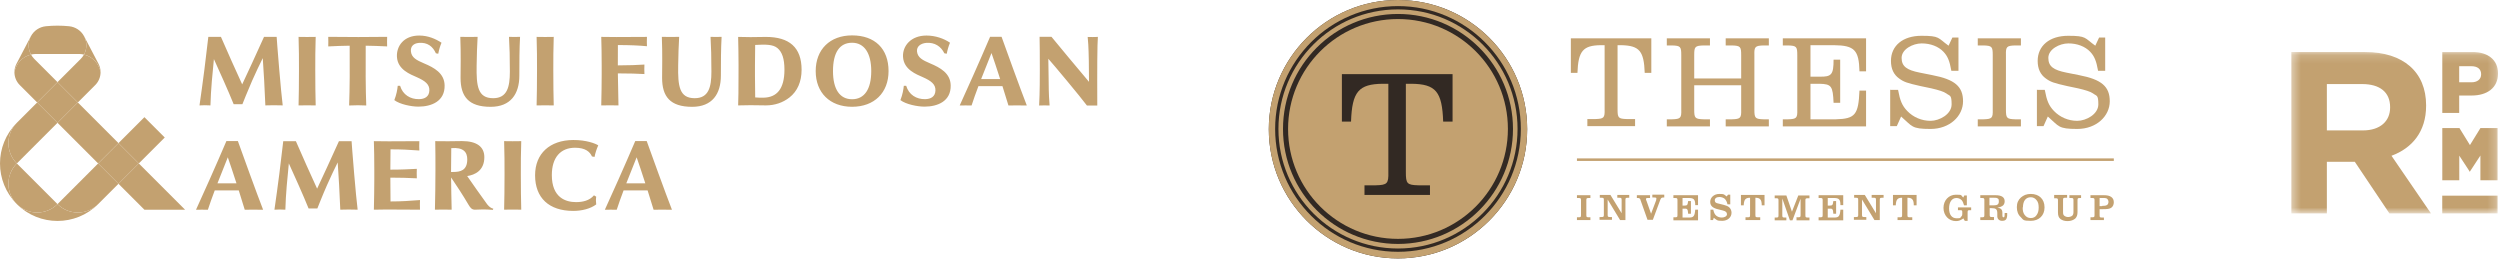 <svg xmlns="http://www.w3.org/2000/svg" width="295" height="31" viewBox="0 0 295 31" fill="none"><mask id="mask0_119_1686" style="mask-type:luminance" maskUnits="userSpaceOnUse" x="270" y="6" width="25" height="20"><path d="M294.767 6.139H270.375V25.183H294.767V6.139Z" fill="white"></path></mask><g mask="url(#mask0_119_1686)"><path d="M294.716 23.087H288.185V25.183H294.716V23.087ZM282.033 12.694C282.033 14.3 280.862 15.389 278.819 15.389H274.57V9.92H278.738C280.78 9.92 282.034 10.844 282.034 12.641L282.033 12.694ZM286.855 25.183L282.195 18.381C284.621 17.483 286.281 15.551 286.281 12.478V12.423C286.281 8.505 283.586 6.139 279.09 6.139H270.375V25.181H274.57V19.089H277.866L281.951 25.183H286.855ZM292.773 8.777C292.773 9.341 292.341 9.711 291.633 9.711H290.184V7.813H291.622C292.343 7.813 292.773 8.142 292.773 8.757V8.777ZM294.766 8.685V8.664C294.766 7.074 293.595 6.14 291.776 6.14H288.191V13.324H290.184V11.271H291.673C293.461 11.271 294.766 10.378 294.766 8.685ZM294.716 21.273V15.115H292.69L291.454 17.119L290.217 15.115H288.191V21.273H290.194V18.366L291.298 20.052L291.431 20.274L291.575 20.052L292.688 18.351V21.273H294.716Z" fill="#C3A170"></path></g><path d="M164.963 0C156.576 0 149.717 6.829 149.717 15.246C149.717 23.663 156.546 30.492 164.963 30.492C173.38 30.492 180.209 23.663 180.209 15.246C180.209 6.829 173.38 0 164.963 0Z" fill="#322923"></path><path d="M249.431 18.691H186.08V18.99H249.431V18.691Z" fill="#C3A170"></path><path d="M185.361 4.523H194.856V8.597H194.077C193.987 6.021 193.448 5.392 191.351 5.332H190.872V12.91C190.872 13.898 190.962 14.018 191.951 14.048H192.939V14.887H187.308V14.048H188.266C189.255 14.018 189.375 13.898 189.345 12.91V5.332H188.865C186.799 5.362 186.229 6.021 186.14 8.597H185.361V4.523Z" fill="#C3A170"></path><path d="M196.683 14.078H197.312C198.301 14.048 198.42 13.928 198.39 12.94V6.5C198.39 5.511 198.301 5.392 197.312 5.362H196.683V4.523H201.775V5.362H201.026C200.008 5.392 199.918 5.511 199.918 6.5V9.256H205.459V6.5C205.459 5.511 205.369 5.392 204.381 5.362H203.632V4.523H208.724V5.362H208.095C207.107 5.392 206.987 5.511 207.017 6.5V12.94C207.017 13.928 207.107 14.048 208.095 14.078H208.724V14.917H203.632V14.078H204.381C205.369 14.048 205.489 13.928 205.459 12.94V10.064H199.918V12.94C199.918 13.928 200.008 14.048 201.026 14.078H201.775V14.917H196.683V14.078Z" fill="#C3A170"></path><path d="M210.372 14.078H211.001C211.989 14.048 212.109 13.928 212.079 12.94V6.5C212.079 5.511 211.989 5.392 211.001 5.362H210.372V4.523H220.196V8.417H219.417C219.357 5.901 218.818 5.362 216.422 5.332H213.636V9.046H214.715C216.123 9.076 216.362 8.806 216.362 7.039H217.141V12.131H216.362C216.272 10.154 216.123 9.914 214.685 9.885H213.636V14.078H216.632C218.908 14.018 219.298 13.539 219.417 10.693H220.196V14.917H210.372V14.078Z" fill="#C3A170"></path><path d="M223.102 10.604H223.971C224.21 11.892 224.45 12.461 225.049 13.09C225.768 13.839 226.756 14.258 227.805 14.258C228.853 14.258 230.291 13.479 230.291 12.311C230.291 11.143 230.081 11.352 229.662 11.023C229.362 10.813 228.793 10.634 227.894 10.424L226.606 10.154C225.019 9.795 224.659 9.675 224.09 9.256C223.461 8.806 223.132 8.118 223.132 7.189C223.132 5.392 224.54 4.224 226.726 4.224C228.913 4.224 228.643 4.463 229.931 5.392L230.38 4.433H231.099V8.357H230.261C230.051 7.159 229.811 6.62 229.332 6.111C228.733 5.482 227.805 5.122 226.756 5.122C225.708 5.122 224.39 5.811 224.39 6.83C224.39 7.848 225.019 8.267 226.517 8.567L228.014 8.866C230.68 9.376 231.639 10.214 231.639 11.951C231.639 13.689 230.081 15.216 227.805 15.216C225.528 15.216 225.678 14.917 224.33 13.749L223.821 14.887H223.042V10.574L223.102 10.604Z" fill="#C3A170"></path><path d="M233.376 14.078H234.065C235.053 14.048 235.173 13.928 235.143 12.94V6.5C235.143 5.511 235.053 5.392 234.065 5.362H233.376V4.523H238.468V5.362H237.779C236.791 5.392 236.671 5.511 236.701 6.5V12.94C236.701 13.928 236.791 14.048 237.779 14.078H238.468V14.917H233.376V14.078Z" fill="#C3A170"></path><path d="M240.415 10.604H241.284C241.523 11.892 241.763 12.461 242.362 13.09C243.081 13.839 244.069 14.258 245.117 14.258C246.166 14.258 247.604 13.479 247.604 12.311C247.604 11.143 247.394 11.352 246.975 11.023C246.675 10.813 246.106 10.634 245.207 10.424L243.919 10.154C242.332 9.795 241.972 9.675 241.403 9.256C240.774 8.806 240.445 8.118 240.445 7.189C240.445 5.392 241.853 4.224 244.039 4.224C246.226 4.224 245.956 4.463 247.244 5.392L247.693 4.433H248.412V8.357H247.574C247.364 7.159 247.124 6.62 246.645 6.111C246.046 5.482 245.117 5.122 244.069 5.122C243.021 5.122 241.703 5.811 241.703 6.83C241.703 7.848 242.332 8.267 243.83 8.567L245.327 8.866C247.993 9.376 248.952 10.214 248.952 11.951C248.952 13.689 247.394 15.216 245.117 15.216C242.841 15.216 242.991 14.917 241.643 13.749L241.134 14.887H240.355V10.574L240.415 10.604Z" fill="#C3A170"></path><path d="M186.08 25.64H186.26C186.529 25.64 186.559 25.61 186.559 25.37V23.633C186.559 23.394 186.529 23.364 186.26 23.364H186.08V23.034H187.668V23.364H187.488C187.218 23.364 187.188 23.394 187.188 23.633V25.37C187.188 25.61 187.218 25.64 187.488 25.64H187.668V25.97H186.08V25.64Z" fill="#C3A170"></path><path d="M191.172 25.97L189.704 23.544V25.341C189.704 25.58 189.734 25.61 190.004 25.61H190.213V25.94H188.746V25.61H188.955C189.225 25.61 189.255 25.58 189.255 25.341V23.604C189.255 23.364 189.225 23.334 188.955 23.334H188.776V23.004H190.034L191.352 25.161V23.604C191.352 23.364 191.322 23.334 191.052 23.334H190.842V23.004H192.25V23.334H192.1C191.831 23.334 191.801 23.364 191.801 23.604V25.97H191.172Z" fill="#C3A170"></path><path d="M193.598 23.633C193.538 23.423 193.448 23.363 193.269 23.363H193.149V23.034H194.706V23.363H194.467C194.287 23.363 194.227 23.393 194.227 23.483C194.227 23.573 194.227 23.603 194.287 23.693L194.826 25.221L195.425 23.633C195.425 23.573 195.455 23.483 195.455 23.423C195.455 23.334 195.395 23.304 195.186 23.304H194.976V22.974H196.384V23.304H196.294C196.054 23.304 195.994 23.363 195.905 23.603L195.036 25.939H194.407L193.568 23.573L193.598 23.633Z" fill="#C3A170"></path><path d="M197.462 25.64H197.642C197.911 25.64 197.941 25.61 197.941 25.37V23.633C197.941 23.394 197.911 23.364 197.642 23.364H197.462V23.034H200.367V24.202H200.038C200.038 23.513 199.858 23.364 199.259 23.364H198.54V24.262H198.72C199.109 24.262 199.139 24.202 199.199 23.723H199.529V25.221H199.199C199.169 24.682 199.109 24.592 198.72 24.622H198.54V25.67H199.319C199.828 25.67 199.978 25.52 200.038 24.741H200.367V26H197.462V25.67V25.64Z" fill="#C3A170"></path><path d="M201.835 24.741H202.165C202.254 25.101 202.314 25.251 202.494 25.43C202.674 25.58 202.883 25.67 203.183 25.67C203.483 25.67 203.782 25.52 203.782 25.28C203.782 25.041 203.632 24.921 203.273 24.831L202.794 24.711C202.105 24.562 201.805 24.292 201.805 23.813C201.805 23.334 202.225 22.884 202.883 22.884C203.542 22.884 203.393 22.944 203.752 23.184L203.902 22.974H204.171V24.112H203.842C203.782 23.813 203.662 23.603 203.513 23.453C203.363 23.334 203.123 23.244 202.913 23.244C202.554 23.244 202.344 23.393 202.344 23.633C202.344 23.873 202.464 23.963 202.794 24.023L203.393 24.172C203.632 24.232 203.872 24.322 204.022 24.442C204.201 24.592 204.321 24.831 204.321 25.101C204.321 25.64 203.872 26.059 203.213 26.059C202.554 26.059 202.614 25.969 202.225 25.7L202.135 25.969H201.835V24.741Z" fill="#C3A170"></path><path d="M206.508 23.334C205.969 23.334 205.789 23.544 205.759 24.233H205.43V23.004H208.215V24.233H207.886C207.886 23.544 207.676 23.334 207.137 23.334V25.371C207.137 25.61 207.167 25.64 207.437 25.64H207.706V25.97H205.969V25.64H206.208C206.478 25.64 206.508 25.61 206.508 25.371V23.334Z" fill="#C3A170"></path><path d="M211.959 25.64H212.169C212.438 25.64 212.468 25.61 212.468 25.37V23.453L211.51 25.999H211.21L210.312 23.423V25.4C210.312 25.64 210.342 25.67 210.611 25.67H210.791V25.999H209.413V25.67H209.563C209.832 25.67 209.862 25.64 209.862 25.4V23.663C209.862 23.423 209.832 23.393 209.563 23.393H209.413V23.064H210.791L211.45 24.981L212.199 23.064H213.517V23.393H213.337C213.067 23.393 213.037 23.423 213.037 23.663V25.4C213.037 25.64 213.067 25.67 213.337 25.67H213.517V25.999H211.989V25.67L211.959 25.64Z" fill="#C3A170"></path><path d="M214.595 25.64H214.775C215.045 25.64 215.074 25.61 215.074 25.37V23.633C215.074 23.394 215.045 23.364 214.775 23.364H214.595V23.034H217.501V24.202H217.171C217.171 23.513 216.991 23.364 216.392 23.364H215.674V24.262H215.853C216.243 24.262 216.273 24.202 216.332 23.723H216.662V25.221H216.332C216.303 24.682 216.243 24.592 215.853 24.622H215.674V25.67H216.452C216.961 25.67 217.111 25.52 217.171 24.741H217.501V26H214.595V25.67V25.64Z" fill="#C3A170"></path><path d="M221.185 25.97L219.717 23.544V25.341C219.717 25.58 219.747 25.61 220.017 25.61H220.226V25.94H218.759V25.61H218.968C219.238 25.61 219.268 25.58 219.268 25.341V23.604C219.268 23.364 219.238 23.334 218.968 23.334H218.789V23.004H220.047L221.365 25.161V23.604C221.365 23.364 221.335 23.334 221.065 23.334H220.856V23.004H222.263V23.334H222.114C221.844 23.334 221.814 23.364 221.814 23.604V25.97H221.185Z" fill="#C3A170"></path><path d="M224.449 23.334C223.91 23.334 223.731 23.544 223.701 24.233H223.371V23.004H226.157V24.233H225.827C225.827 23.544 225.618 23.334 225.078 23.334V25.371C225.078 25.61 225.108 25.64 225.378 25.64H225.648V25.97H223.91V25.64H224.15C224.419 25.64 224.449 25.61 224.449 25.371V23.334Z" fill="#C3A170"></path><path d="M231.698 25.76C231.339 25.999 231.159 26.089 230.8 26.089C229.961 26.089 229.332 25.43 229.332 24.532C229.332 23.633 229.961 22.974 230.8 22.974C231.638 22.974 231.339 23.034 231.668 23.304L231.788 23.064H232.088V24.232H231.758C231.668 23.933 231.608 23.783 231.489 23.633C231.309 23.453 231.099 23.363 230.86 23.363C230.32 23.363 229.991 23.843 229.991 24.592C229.991 25.34 230.32 25.76 230.89 25.76C231.459 25.76 231.279 25.7 231.399 25.58C231.519 25.49 231.549 25.4 231.549 25.221V25.041C231.549 24.801 231.519 24.801 231.219 24.801H231.039V24.472H232.597V24.801H232.417C232.208 24.801 232.178 24.831 232.178 25.071V26.059H231.848L231.698 25.82V25.76Z" fill="#C3A170"></path><path d="M235.263 25.97H233.675V25.64H233.855C234.125 25.64 234.155 25.61 234.155 25.37V23.633C234.155 23.394 234.125 23.364 233.855 23.364H233.675V23.034H235.443C235.832 23.034 236.101 23.094 236.281 23.214C236.461 23.334 236.551 23.513 236.551 23.753C236.551 23.993 236.461 24.202 236.251 24.322C236.101 24.412 235.982 24.442 235.682 24.502C236.131 24.562 236.281 24.741 236.281 25.131V25.401C236.281 25.61 236.341 25.64 236.431 25.64C236.521 25.64 236.551 25.58 236.551 25.131H236.85C236.85 25.43 236.85 25.52 236.82 25.64C236.76 25.94 236.581 26.059 236.251 26.059C235.922 26.059 235.682 25.85 235.682 25.52V25.161C235.682 24.682 235.502 24.562 234.993 24.562H234.784V25.341C234.784 25.58 234.814 25.61 235.083 25.61H235.293V25.94L235.263 25.97ZM235.263 24.232C235.682 24.232 235.862 24.113 235.862 23.783C235.862 23.453 235.802 23.453 235.682 23.394C235.592 23.334 235.472 23.334 235.263 23.334H234.754V24.232H235.263Z" fill="#C3A170"></path><path d="M241.253 24.502C241.253 25.43 240.594 26.059 239.636 26.059C238.677 26.059 238.767 25.939 238.468 25.64C238.138 25.34 237.988 24.951 237.988 24.442C237.988 23.933 238.168 23.573 238.468 23.304C238.767 23.034 239.156 22.884 239.636 22.884C240.624 22.884 241.253 23.513 241.253 24.442V24.502ZM238.677 24.472C238.677 24.891 238.737 25.131 238.917 25.37C239.097 25.61 239.336 25.73 239.636 25.73C239.935 25.73 240.175 25.61 240.325 25.37C240.474 25.161 240.564 24.891 240.564 24.502C240.564 24.112 240.504 23.843 240.325 23.633C240.145 23.393 239.905 23.274 239.636 23.274C239.037 23.274 238.707 23.723 238.707 24.472H238.677Z" fill="#C3A170"></path><path d="M242.392 23.004H243.919V23.334H243.739C243.47 23.334 243.44 23.364 243.44 23.604V25.011C243.44 25.251 243.47 25.371 243.59 25.46C243.71 25.55 243.859 25.61 244.039 25.61C244.219 25.61 244.398 25.55 244.518 25.46C244.608 25.371 244.668 25.251 244.668 25.041V23.633C244.668 23.394 244.638 23.364 244.368 23.364H244.189V23.034H245.567V23.364H245.447C245.177 23.364 245.147 23.394 245.147 23.633V25.041C245.147 25.371 245.057 25.61 244.878 25.79C244.668 25.97 244.339 26.09 243.979 26.09C243.62 26.09 243.35 26 243.14 25.85C242.931 25.67 242.841 25.46 242.841 25.071V23.663C242.841 23.424 242.811 23.394 242.541 23.394H242.392V23.064V23.004Z" fill="#C3A170"></path><path d="M248.262 25.97H246.675V25.64H246.855C247.124 25.64 247.154 25.61 247.154 25.37V23.633C247.154 23.394 247.124 23.364 246.855 23.364H246.675V23.034H248.232C248.652 23.034 248.921 23.094 249.131 23.244C249.341 23.394 249.43 23.603 249.43 23.873C249.43 24.142 249.311 24.412 249.101 24.532C248.891 24.652 248.682 24.682 248.172 24.682H247.753V25.401C247.753 25.64 247.783 25.67 248.053 25.67H248.262V26V25.97ZM248.053 24.292C248.382 24.292 248.532 24.262 248.652 24.172C248.742 24.113 248.801 23.963 248.801 23.813C248.801 23.663 248.712 23.453 248.532 23.394C248.442 23.364 248.322 23.364 248.023 23.364H247.753V24.322H248.053V24.292Z" fill="#C3A170"></path><path d="M164.963 1.648C157.475 1.648 151.394 7.728 151.394 15.216C151.394 22.704 157.475 28.785 164.963 28.785C172.451 28.785 178.532 22.704 178.532 15.216C178.532 7.728 172.451 1.648 164.963 1.648ZM164.963 29.324C157.175 29.324 150.855 23.004 150.855 15.216C150.855 7.428 157.175 1.108 164.963 1.108C172.751 1.108 179.071 7.428 179.071 15.216C179.071 23.004 172.751 29.324 164.963 29.324Z" fill="#C3A170"></path><path d="M171.373 14.348H170.294C170.175 10.813 169.426 9.915 166.55 9.885H165.891V20.308C165.891 21.656 166.011 21.836 167.389 21.866H168.737V23.004H161.009V21.866H162.327C163.705 21.836 163.855 21.656 163.825 20.308V9.885H163.166C160.32 9.915 159.541 10.813 159.422 14.348H158.343V8.746H171.403V14.348H171.373ZM164.963 2.247C157.804 2.247 151.993 8.057 151.993 15.216C151.993 22.375 157.804 28.186 164.963 28.186C172.122 28.186 177.932 22.375 177.932 15.216C177.932 8.057 172.122 2.247 164.963 2.247Z" fill="#C3A170"></path><path d="M164.963 29.713C156.965 29.713 150.466 23.214 150.466 15.216C150.466 7.219 156.965 0.719 164.963 0.719C172.96 0.719 179.46 7.219 179.46 15.216C179.46 23.214 172.96 29.713 164.963 29.713ZM164.963 0C156.576 0 149.717 6.829 149.717 15.246C149.717 23.663 156.546 30.492 164.963 30.492C173.38 30.492 180.209 23.663 180.209 15.246C180.209 6.829 173.38 0 164.963 0Z" fill="#C3A170"></path><path d="M118.185 4.344H116.83C115.619 7.189 113.925 10.971 113.243 12.449C113.633 12.434 114.227 12.44 114.645 12.449C114.863 11.767 115.144 10.987 115.454 10.166H118.289C118.558 11.011 118.812 11.826 118.997 12.449C119.675 12.441 120.148 12.422 121.164 12.449C120.452 10.634 118.591 5.484 118.185 4.344ZM115.774 9.331C116.172 8.306 116.596 7.252 116.996 6.259C117.218 6.887 117.617 8.082 118.02 9.331H115.774ZM100.544 12.6C103.159 12.6 104.849 10.947 104.849 8.388C104.849 5.751 103.24 4.176 100.544 4.176C97.937 4.176 96.252 5.83 96.252 8.388C96.252 10.947 97.937 12.6 100.544 12.6ZM100.544 5.044C101.982 5.044 102.807 6.263 102.807 8.388C102.807 10.53 102.004 11.71 100.544 11.71C99.093 11.71 98.293 10.53 98.293 8.388C98.293 6.2 99.072 5.044 100.544 5.044ZM90.379 4.357C90.109 4.357 88.936 4.38 88.559 4.38C88.15 4.38 87.101 4.354 87.101 4.354C87.124 5.375 87.148 6.636 87.148 7.706L87.144 9.086C87.153 10.646 87.124 11.575 87.101 12.439L87.217 12.436C87.65 12.425 88.251 12.413 88.559 12.413C88.858 12.413 89.456 12.424 89.456 12.424C89.781 12.43 90.118 12.436 90.379 12.436C91.434 12.436 92.386 12.105 93.154 11.505C94.092 10.771 94.588 9.641 94.588 8.235C94.588 5.589 93.132 4.357 90.379 4.357ZM90.094 11.526C89.686 11.533 89.367 11.517 89.114 11.495L89.113 11.496C89.096 10.822 89.087 9.671 89.087 9.029V7.683C89.087 7.033 89.093 5.949 89.11 5.303C90.302 5.238 91.194 5.223 91.736 5.672C92.283 6.124 92.565 6.92 92.565 8.222C92.565 10.498 91.662 11.499 90.094 11.526ZM76.043 8.738C75.216 8.694 74.277 8.66 72.908 8.66C72.921 9.832 72.97 11.962 72.98 12.44C72.049 12.423 71.822 12.424 70.947 12.441C70.976 11.296 70.998 9.771 70.998 8.856V7.706C70.999 6.64 70.977 5.193 70.947 4.352C70.947 4.352 72.362 4.37 72.715 4.37C73.486 4.37 74.789 4.365 76.34 4.353C76.317 4.851 76.329 5.15 76.342 5.455C75.397 5.363 74.294 5.317 72.911 5.317C72.9 5.796 72.903 6.881 72.904 7.715C74.275 7.715 75.178 7.668 76.042 7.618C76.028 7.963 76.024 8.331 76.043 8.738ZM80.025 7.719C79.984 10.15 80.152 11.587 81.975 11.587C83.628 11.587 83.946 10.268 83.946 8.463C83.946 6.763 83.912 5.556 83.843 4.348C84.471 4.365 84.594 4.367 85.149 4.346C85.07 5.744 85.064 7.377 85.064 8.913C85.066 11.094 84.037 12.605 81.673 12.605C79.055 12.605 78.128 11.373 78.128 9.186C78.128 8.174 78.18 6.403 78.097 4.349C78.845 4.362 79.361 4.366 80.141 4.35C80.075 5.461 80.047 6.414 80.025 7.719ZM56.243 7.719C56.202 10.15 56.37 11.587 58.193 11.587C59.846 11.587 60.164 10.268 60.164 8.463C60.164 6.763 60.13 5.556 60.061 4.348C60.689 4.365 60.812 4.367 61.367 4.346C61.288 5.744 61.282 7.377 61.283 8.913C61.284 11.094 60.255 12.605 57.892 12.605C55.274 12.605 54.346 11.373 54.346 9.186C54.346 8.174 54.398 6.403 54.316 4.349C55.063 4.362 55.579 4.366 56.359 4.35C56.292 5.461 56.266 6.414 56.243 7.719ZM123.736 9.109C123.76 10.298 123.725 10.836 123.853 12.449C123.491 12.433 122.995 12.432 122.617 12.451C122.702 10.83 122.699 8.979 122.699 8.266C122.699 6.4 122.692 5.323 122.67 4.34H124.072C124.072 4.34 125.079 5.566 126.133 6.83C127.277 8.203 128.476 9.623 128.503 9.657C128.503 9.657 128.498 8.351 128.48 7.179C128.453 5.518 128.386 4.678 128.346 4.361C128.346 4.361 128.545 4.371 128.942 4.371C129.34 4.371 129.549 4.35 129.549 4.35C129.526 4.929 129.479 5.579 129.479 7.159C129.479 7.159 129.462 11.537 129.479 12.453L128.258 12.453C127.555 11.5 124.239 7.525 123.702 6.935C123.702 7.662 123.736 8.842 123.736 9.109ZM33.36 12.436C32.453 12.414 32.135 12.412 31.312 12.436C31.24 10.573 31.113 8.339 31.006 6.86C30.598 7.689 30.252 8.399 29.75 9.53C29.255 10.645 28.605 12.294 28.605 12.294H27.572C26.966 10.784 25.808 8.22 25.24 6.973C25.081 8.596 24.878 10.573 24.832 12.439C24.296 12.411 24.044 12.409 23.541 12.44C23.695 11.417 23.957 9.454 24.12 8.2C24.258 7.142 24.408 5.851 24.582 4.353H26.072C26.831 6.079 27.858 8.423 28.577 9.955C29.071 8.914 30.379 6.084 31.153 4.353H32.646C32.646 4.353 32.746 5.871 32.95 8.2C33.143 10.414 33.216 11.202 33.36 12.436ZM43.153 5.392C43.134 7.761 43.143 10.568 43.218 12.447C42.513 12.415 41.971 12.408 41.197 12.447C41.272 10.568 41.281 7.761 41.262 5.392C40.483 5.403 39.592 5.43 38.733 5.478C38.751 5.146 38.741 4.736 38.732 4.347C41.438 4.369 43.21 4.388 45.683 4.347C45.663 4.698 45.677 5.143 45.682 5.477C44.789 5.428 43.932 5.403 43.153 5.392ZM37.202 8.259C37.202 9.789 37.22 11.366 37.251 12.44C36.498 12.425 35.987 12.423 35.23 12.44C35.261 11.366 35.279 9.789 35.279 8.259C35.288 6.683 35.271 6.077 35.23 4.353C35.983 4.367 36.494 4.37 37.251 4.353C37.211 6.077 37.194 6.683 37.202 8.259ZM65.29 8.259C65.29 9.789 65.309 11.366 65.34 12.44C64.587 12.425 64.076 12.423 63.319 12.44C63.35 11.366 63.368 9.789 63.368 8.259C63.376 6.683 63.359 6.077 63.319 4.353C64.072 4.367 64.582 4.37 65.34 4.353C65.299 6.077 65.282 6.683 65.29 8.259ZM112.182 10.065C112.226 11.942 110.649 12.583 109.086 12.583C108.273 12.583 106.897 12.315 106.248 11.813C106.508 11.153 106.61 10.55 106.65 10.127H106.931C107.24 11.176 108.137 11.725 109.179 11.7C109.818 11.685 110.36 11.425 110.383 10.669C110.406 9.946 109.871 9.541 108.915 9.115C108.15 8.774 106.636 8.225 106.556 6.704C106.488 5.425 107.484 4.194 109.325 4.194C110.374 4.194 111.388 4.548 112.099 5.04C112.1 5.041 112.1 5.041 112.1 5.042C111.927 5.454 111.799 5.89 111.716 6.341L111.43 6.288C111.054 5.494 110.301 4.971 109.286 5.062C108.677 5.117 108.134 5.46 108.208 6.094C108.291 6.792 108.854 7.1 109.76 7.482C110.948 7.981 112.149 8.638 112.182 10.065ZM52.465 10.065C52.508 11.942 50.931 12.583 49.368 12.583C48.556 12.583 47.18 12.315 46.53 11.813C46.79 11.153 46.892 10.55 46.932 10.127H47.213C47.523 11.176 48.42 11.725 49.461 11.7C50.1 11.685 50.642 11.425 50.666 10.669C50.689 9.946 50.153 9.541 49.198 9.115C48.433 8.774 46.919 8.225 46.838 6.704C46.772 5.463 47.622 4.194 49.465 4.194C50.515 4.194 51.396 4.585 52.097 5.04C52.097 5.041 52.098 5.041 52.098 5.042C51.925 5.454 51.797 5.89 51.714 6.341L51.434 6.289C51.085 5.495 50.442 4.971 49.427 5.062C48.817 5.117 48.416 5.46 48.491 6.094C48.573 6.792 49.137 7.1 50.043 7.482C51.23 7.981 52.432 8.638 52.465 10.065ZM28.07 16.647H26.715C25.503 19.493 23.81 23.274 23.127 24.752C23.518 24.737 24.112 24.743 24.529 24.752C24.748 24.07 25.029 23.291 25.339 22.47H28.174C28.443 23.314 28.697 24.13 28.881 24.752C29.559 24.744 30.032 24.725 31.048 24.752C30.337 22.937 28.475 17.787 28.07 16.647ZM25.659 21.634C26.056 20.611 26.482 19.554 26.881 18.562C27.103 19.191 27.502 20.387 27.905 21.634H25.659ZM76.313 16.647H74.958C73.747 19.493 72.053 23.274 71.371 24.752C71.761 24.737 72.355 24.743 72.773 24.752C72.992 24.07 73.272 23.291 73.582 22.47H76.417C76.686 23.314 76.94 24.13 77.125 24.752C77.803 24.744 78.276 24.725 79.291 24.752C78.58 22.937 76.719 17.787 76.313 16.647ZM73.902 21.634C74.299 20.611 74.725 19.554 75.124 18.562C75.347 19.191 75.745 20.387 76.148 21.634H73.902ZM42.202 24.742C41.294 24.72 40.977 24.717 40.154 24.742C40.082 22.878 39.955 20.645 39.848 19.166C39.44 19.995 39.093 20.705 38.592 21.835C38.096 22.951 37.447 24.599 37.447 24.599H36.413C35.809 23.091 34.65 20.527 34.082 19.279C33.923 20.901 33.719 22.88 33.673 24.745C33.138 24.716 32.886 24.715 32.383 24.745C32.537 23.723 32.799 21.759 32.962 20.506C33.099 19.448 33.249 18.157 33.423 16.659H34.914C35.672 18.384 36.699 20.728 37.419 22.261C37.913 21.219 39.22 18.39 39.995 16.659H41.487C41.487 16.659 41.588 18.177 41.791 20.506C41.985 22.719 42.058 23.507 42.202 24.742ZM49.559 24.744C49.559 24.744 47.794 24.737 47.453 24.731C46.705 24.72 45.973 24.724 45.473 24.724C45.176 24.724 44.117 24.745 44.117 24.745C44.146 23.6 44.167 22.076 44.167 21.161V20.011C44.169 18.944 44.147 17.498 44.117 16.657C44.117 16.657 45.532 16.675 45.884 16.675C46.656 16.675 47.942 16.669 49.481 16.658C49.457 17.156 49.469 17.455 49.483 17.76C48.184 17.668 47.435 17.622 46.081 17.622C46.069 18.1 46.063 19.186 46.061 20.019C47.461 20.018 48.149 19.97 49.185 19.923C49.171 20.268 49.167 20.635 49.186 21.042C47.907 20.989 47.452 20.962 46.061 20.961C46.063 21.937 46.071 23.301 46.081 23.771C47.435 23.771 48.261 23.702 49.56 23.608C49.55 23.826 49.539 24.358 49.559 24.744ZM61.458 20.561C61.458 22.09 61.476 23.668 61.507 24.741C60.754 24.727 60.243 24.724 59.486 24.741C59.517 23.668 59.535 22.09 59.535 20.561C59.544 18.985 59.527 18.379 59.486 16.655C60.239 16.669 60.75 16.672 61.507 16.655C61.467 18.379 61.45 18.985 61.458 20.561ZM57.458 24.068C56.59 22.863 55.785 21.734 55.129 20.774C56.02 20.642 57.152 20.138 57.152 18.548C57.152 17.304 56.24 16.647 54.516 16.647C53.77 16.647 53.335 16.668 52.872 16.668C52.419 16.668 51.357 16.656 51.357 16.656C51.386 17.789 51.38 18.783 51.382 20.15C51.383 21.507 51.355 23.366 51.321 24.742C52.05 24.727 52.464 24.727 53.296 24.742C53.267 23.915 53.241 21.857 53.228 20.939C53.915 21.963 54.574 22.946 55.285 24.16C55.522 24.564 55.704 24.756 56.079 24.742C56.743 24.717 57.108 24.686 58.161 24.765L58.209 24.623C57.792 24.548 57.458 24.068 57.458 24.068ZM55.137 18.802C55.137 20.112 54.332 20.293 53.462 20.293H53.224C53.229 19.561 53.239 17.98 53.25 17.48C54.682 17.361 55.137 17.944 55.137 18.802ZM70.32 23.67C70.32 23.823 70.332 23.974 70.353 24.122C69.676 24.633 68.652 24.889 67.626 24.887C64.788 24.882 63.14 23.356 63.14 20.686C63.14 18.117 64.876 16.539 67.637 16.521C69.189 16.51 70.278 16.943 70.594 17.152C70.594 17.151 70.594 17.152 70.594 17.152C70.398 17.582 70.251 18.04 70.156 18.516L69.849 18.459C69.611 17.907 69.066 17.433 67.856 17.433C66.148 17.433 65.116 18.579 65.116 20.66C65.116 23.329 66.762 23.85 67.971 23.85C68.748 23.85 69.562 23.677 70.089 23.046L70.353 23.211C70.331 23.361 70.319 23.514 70.32 23.67Z" fill="#C3A170"></path><path d="M4.386 12.091L6.785 14.49L1.987 19.287C0.662 17.962 0.662 15.814 1.987 14.49L4.386 12.091ZM1.987 24.085C3.312 25.41 5.46 25.41 6.785 24.085L1.987 19.287C0.662 20.612 0.662 22.76 1.987 24.085ZM6.785 24.085C8.11 25.41 10.258 25.41 11.582 24.085L13.981 21.686L11.582 19.287L6.785 24.085ZM16.38 19.287L13.981 21.686L17.042 24.747H21.84L16.38 19.287ZM9.184 12.091L6.785 14.49L11.582 19.287L13.981 16.888L9.184 12.091ZM19.441 16.226L17.042 13.827L13.981 16.888L16.38 19.287L19.441 16.226Z" fill="#C3A170"></path><path d="M11.567 24.1C8.921 26.729 4.648 26.729 2.003 24.1C3.329 25.41 5.465 25.404 6.785 24.085C8.104 25.404 10.241 25.41 11.567 24.1ZM1.972 24.069C-0.657 21.424 -0.657 17.151 1.972 14.505C0.662 15.831 0.668 17.968 1.987 19.287C0.668 20.607 0.662 22.743 1.972 24.069ZM11.582 19.287L13.981 16.889L16.38 19.287L13.981 21.686L11.582 19.287Z" fill="#C3A170"></path><path d="M11.867 8.517C11.867 9.081 11.644 9.631 11.238 10.036L9.183 12.091L6.785 9.692L9.531 6.945C9.682 6.794 9.808 6.623 9.909 6.439C10.911 6.677 11.688 7.494 11.867 8.517ZM1.702 8.517C1.702 9.081 1.925 9.631 2.331 10.036L4.386 12.091L6.785 9.692L4.038 6.945C3.887 6.794 3.761 6.623 3.66 6.439C2.658 6.677 1.881 7.494 1.702 8.517ZM6.785 3.027C7.247 3.027 7.705 3.051 8.156 3.096C8.887 3.169 9.569 3.598 9.935 4.298C10.3 4.996 10.263 5.797 9.909 6.439C9.716 6.393 9.514 6.369 9.306 6.369H4.263C4.055 6.369 3.853 6.393 3.66 6.439C3.306 5.797 3.269 4.996 3.634 4.298C4 3.598 4.682 3.169 5.413 3.096C5.864 3.051 6.322 3.027 6.785 3.027Z" fill="#C3A170"></path><path d="M11.867 8.517C11.688 7.495 10.911 6.678 9.909 6.44C10.263 5.798 10.3 4.997 9.935 4.299L11.622 7.522C11.789 7.84 11.868 8.181 11.867 8.517ZM3.634 4.299L1.947 7.522C1.78 7.84 1.701 8.181 1.702 8.517C1.881 7.495 2.658 6.678 3.66 6.44C3.306 5.798 3.269 4.997 3.634 4.299Z" fill="#C3A170"></path><path d="M6.785 9.692L4.386 12.091L6.785 14.49L9.184 12.091L6.785 9.692Z" fill="#C3A170"></path></svg>